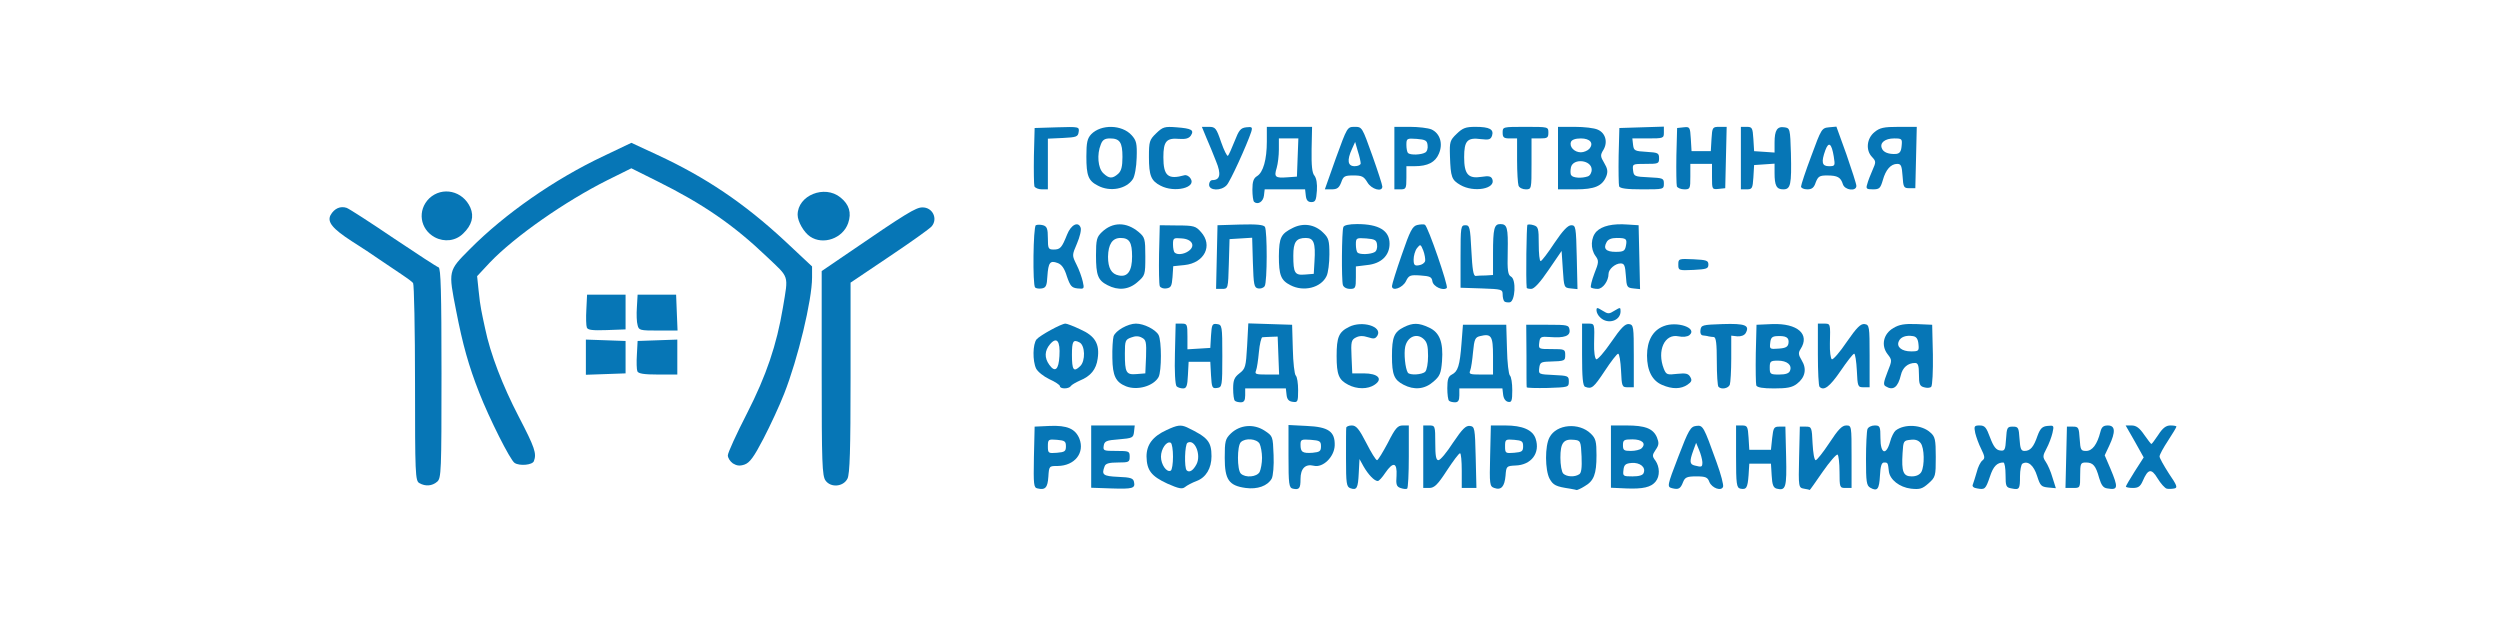 <svg xmlns="http://www.w3.org/2000/svg" width="200" height="50" viewBox="0 0 200 50" fill="none"><path d="M83.002 39.074C82.694 39.018 82.675 38.778 82.713 36.574L82.771 34.13L83.984 34.074C85.37 34.018 86.024 34.296 86.352 35.093C86.794 36.222 85.986 37.259 84.619 37.278C83.926 37.278 83.926 37.278 83.868 38.148C83.811 39.018 83.618 39.222 83.002 39.074ZM85.274 35.704C85.274 35.296 85.177 35.241 84.561 35.185C83.868 35.13 83.83 35.148 83.83 35.704C83.83 36.259 83.868 36.278 84.561 36.222C85.177 36.167 85.274 36.111 85.274 35.704Z" fill="#0676B6"></path><path d="M88.893 39.074L87.295 39.019V36.537V34.037H89.047H90.779L90.721 34.556C90.664 35.019 90.606 35.056 89.509 35.148C88.488 35.222 88.354 35.296 88.296 35.667C88.238 36.056 88.296 36.074 89.297 36.074C90.317 36.074 90.375 36.093 90.375 36.537C90.375 36.963 90.317 37 89.432 37C88.758 37 88.45 37.074 88.373 37.296C88.103 37.982 88.238 38.093 89.451 38.148C90.452 38.185 90.664 38.259 90.721 38.556C90.837 39.074 90.606 39.13 88.893 39.074Z" fill="#0676B6"></path><path d="M93.378 38.685C92.107 38.093 91.742 37.63 91.722 36.519C91.722 35.574 92.223 34.907 93.32 34.407C94.186 34 94.456 33.963 94.956 34.185C96.612 34.981 96.92 35.315 96.92 36.5C96.92 37.463 96.477 38.204 95.726 38.481C95.38 38.611 94.956 38.833 94.802 38.963C94.571 39.148 94.302 39.093 93.378 38.685ZM93.84 36.537C93.84 35.981 93.763 35.5 93.667 35.426C93.339 35.241 92.877 35.907 92.877 36.537C92.877 37.167 93.339 37.833 93.667 37.648C93.763 37.574 93.84 37.093 93.84 36.537ZM95.726 37.13C96.111 36.37 95.572 35.074 94.995 35.426C94.783 35.556 94.725 37.426 94.937 37.63C95.149 37.833 95.457 37.648 95.726 37.13Z" fill="#0676B6"></path><path d="M99.653 39.037C98.306 38.852 97.979 38.37 97.979 36.63C97.979 35.296 98.017 35.111 98.479 34.667C99.211 33.981 100.289 33.889 101.155 34.444C101.829 34.889 101.829 34.889 101.887 36.407C101.925 37.241 101.848 38.093 101.733 38.296C101.405 38.87 100.597 39.167 99.653 39.037ZM100.77 37.759C100.866 37.556 100.963 37.056 100.963 36.63C100.963 36.204 100.866 35.704 100.77 35.5C100.539 35.093 99.634 35.019 99.269 35.37C98.96 35.667 98.96 37.593 99.269 37.889C99.634 38.241 100.539 38.167 100.77 37.759Z" fill="#0676B6"></path><path d="M103.426 39.093C103.118 39.019 103.08 38.741 103.08 36.5V34L104.524 34.074C106.275 34.148 106.814 34.519 106.776 35.648C106.737 36.556 105.833 37.444 105.101 37.259C104.427 37.093 104.042 37.481 104.042 38.315C104.042 39.074 103.946 39.204 103.426 39.093ZM105.679 35.704C105.679 35.296 105.582 35.241 104.87 35.185C104.1 35.13 104.042 35.167 104.042 35.574C104.042 36.167 104.196 36.278 105.005 36.222C105.582 36.167 105.679 36.093 105.679 35.704Z" fill="#0676B6"></path><path d="M108.027 39.056C107.719 38.944 107.681 38.685 107.681 36.667C107.681 35.426 107.681 34.333 107.7 34.222C107.7 34.13 107.892 34.037 108.143 34.037C108.489 34.037 108.72 34.296 109.298 35.426C109.683 36.185 110.068 36.815 110.164 36.815C110.241 36.815 110.626 36.185 111.03 35.426C111.627 34.241 111.819 34.037 112.224 34.037H112.705V36.519C112.705 37.889 112.647 39.056 112.57 39.093C112.474 39.148 112.243 39.111 112.031 39.037C111.723 38.926 111.665 38.759 111.723 38.056C111.781 36.982 111.454 36.907 110.818 37.833C110.587 38.185 110.318 38.482 110.222 38.482C109.952 38.482 109.471 37.982 109.086 37.315L108.759 36.722L108.701 37.833C108.643 39.056 108.547 39.241 108.027 39.056Z" fill="#0676B6"></path><path d="M119.539 39.037C119.173 38.907 119.154 38.759 119.211 36.463L119.269 34.037H120.424C121.791 34.037 122.619 34.389 122.85 35.093C123.235 36.241 122.503 37.204 121.233 37.241C120.52 37.278 120.501 37.296 120.443 38.056C120.366 38.926 120.097 39.241 119.539 39.037ZM121.849 35.704C121.849 35.296 121.752 35.241 121.136 35.185C120.443 35.13 120.405 35.148 120.405 35.704C120.405 36.259 120.443 36.278 121.136 36.222C121.752 36.167 121.849 36.111 121.849 35.704Z" fill="#0676B6"></path><path d="M125.602 39.093C124.467 38.926 124.255 38.815 123.966 38.296C123.6 37.611 123.581 35.667 123.966 34.982C124.524 33.926 126.315 33.778 127.258 34.685C127.662 35.074 127.72 35.315 127.72 36.426C127.72 37.944 127.508 38.482 126.757 38.907C126.469 39.093 126.18 39.204 126.141 39.204C126.122 39.185 125.872 39.148 125.602 39.093ZM126.334 37.944C126.507 37.852 126.565 37.426 126.526 36.519C126.469 35.278 126.449 35.241 125.93 35.185C125.083 35.093 124.832 35.426 124.832 36.611C124.832 37.185 124.929 37.759 125.063 37.889C125.333 38.148 125.968 38.185 126.334 37.944Z" fill="#0676B6"></path><path d="M130.088 39.074L128.875 39.019V36.537V34.037H130.126C131.608 34.037 132.244 34.278 132.552 34.982C132.725 35.426 132.725 35.593 132.455 35.982C132.167 36.407 132.167 36.5 132.436 36.852C132.783 37.352 132.802 38.093 132.455 38.519C132.09 38.982 131.435 39.13 130.088 39.074ZM131.493 37.833C131.685 37.37 131.185 36.982 130.53 37.037C130.049 37.074 129.914 37.185 129.876 37.611C129.818 38.093 129.857 38.111 130.607 38.111C131.127 38.111 131.435 38.019 131.493 37.833ZM131.32 35.87C131.724 35.482 131.377 35.148 130.588 35.148C129.914 35.148 129.837 35.204 129.837 35.611C129.837 36.019 129.914 36.074 130.473 36.074C130.819 36.074 131.204 35.982 131.32 35.87Z" fill="#0676B6"></path><path d="M133.764 39.056C133.36 38.944 133.36 38.889 134.265 36.537C135.093 34.37 135.247 34.13 135.689 34.074C136.248 34 136.286 34.093 137.326 36.981C137.672 37.926 137.903 38.815 137.845 38.944C137.711 39.315 136.96 39.056 136.748 38.556C136.613 38.185 136.459 38.111 135.709 38.111C134.958 38.111 134.804 38.185 134.65 38.556C134.438 39.111 134.284 39.185 133.764 39.056ZM136.19 36.963C136.171 36.722 136.055 36.296 135.92 35.981L135.689 35.426L135.458 36.056C135.15 36.907 135.17 37.148 135.574 37.241C136.151 37.389 136.19 37.37 136.19 36.963Z" fill="#0676B6"></path><path d="M139.232 39.093C138.924 39.019 138.885 38.741 138.885 36.519V34.037H139.347C139.79 34.037 139.828 34.111 139.886 35.019L139.944 35.982H140.81H141.676L141.773 35.056C141.869 34.222 141.907 34.13 142.35 34.13H142.831L142.889 36.519C142.947 39 142.87 39.278 142.138 39.093C141.869 39.019 141.773 38.796 141.734 38.037L141.676 37.093H140.81H139.944L139.886 38.019C139.809 39.037 139.713 39.185 139.232 39.093Z" fill="#0676B6"></path><path d="M144.313 39.093C143.89 39.019 143.871 38.982 143.928 36.574L143.986 34.13H144.467C144.929 34.13 144.949 34.185 145.006 35.482C145.045 36.204 145.141 36.815 145.257 36.815C145.353 36.815 145.853 36.185 146.354 35.426C147.047 34.37 147.355 34.037 147.701 34.037C148.125 34.037 148.125 34.074 148.125 36.537V39.037H147.644C147.182 39.037 147.162 39 147.162 37.759C147.162 37.037 147.085 36.426 147.008 36.37C146.912 36.315 146.373 36.944 145.815 37.741C145.257 38.556 144.795 39.204 144.775 39.204C144.775 39.185 144.564 39.13 144.313 39.093Z" fill="#0676B6"></path><path d="M149.626 39.019C149.318 38.852 149.28 38.537 149.28 36.722C149.28 35.574 149.338 34.5 149.395 34.333C149.453 34.167 149.723 34.037 149.973 34.037C150.396 34.037 150.435 34.111 150.435 35.056C150.435 36.296 150.878 36.482 151.205 35.352C151.301 34.963 151.513 34.556 151.648 34.444C152.36 33.889 153.746 33.963 154.439 34.611C154.805 34.926 154.862 35.167 154.862 36.556C154.862 38.093 154.843 38.167 154.285 38.667C153.784 39.111 153.592 39.167 152.88 39.093C151.956 38.982 151.186 38.37 151.109 37.704C151.032 37.019 151.032 37 150.724 37C150.531 37 150.435 37.278 150.396 38.056C150.339 39.148 150.185 39.333 149.626 39.019ZM153.707 37.759C153.977 37.259 153.958 35.833 153.65 35.444C153.476 35.222 153.207 35.13 152.841 35.185C152.283 35.241 152.264 35.278 152.206 36.241C152.11 37.759 152.264 38.111 152.937 38.111C153.303 38.111 153.573 37.982 153.707 37.759Z" fill="#0676B6"></path><path d="M158.174 39.074C157.885 39.037 157.75 38.907 157.827 38.759C157.885 38.611 158.02 38.167 158.135 37.778C158.231 37.37 158.443 36.944 158.597 36.833C158.809 36.667 158.79 36.519 158.501 35.926C158.308 35.556 158.097 34.963 158.02 34.648C157.904 34.093 157.943 34.037 158.366 34.037C158.79 34.037 158.905 34.185 159.213 35.019C159.483 35.741 159.694 36 160.002 36.037C160.387 36.093 160.426 36 160.484 35.111C160.541 34.204 160.58 34.13 161.023 34.13C161.465 34.13 161.504 34.204 161.562 35.111C161.619 35.907 161.677 36.074 161.966 36.074C162.428 36.074 162.697 35.759 163.005 34.852C163.217 34.278 163.39 34.111 163.795 34.074C164.314 34.019 164.334 34.037 164.199 34.63C164.122 34.963 163.91 35.537 163.718 35.889C163.41 36.463 163.41 36.574 163.66 36.944C163.814 37.167 164.064 37.722 164.199 38.204L164.468 39.056L163.852 39C163.294 38.944 163.217 38.852 162.967 38.074C162.697 37.222 162.235 36.833 161.793 37.093C161.696 37.148 161.6 37.611 161.6 38.093C161.6 39.13 161.562 39.204 160.926 39.074C160.484 39 160.445 38.907 160.445 38C160.445 37.444 160.368 37 160.272 37C159.771 37 159.463 37.296 159.194 38.13C158.847 39.148 158.79 39.185 158.174 39.074Z" fill="#0676B6"></path><path d="M168.588 39.074C168.261 39.037 168.107 38.815 167.933 38.241C167.664 37.259 167.452 37 166.875 37C166.451 37 166.413 37.074 166.413 38.019C166.413 39.037 166.413 39.037 165.835 39.037H165.238L165.296 36.593L165.354 34.13H165.835C166.278 34.13 166.316 34.204 166.374 35.111C166.432 36 166.47 36.074 166.894 36.074C167.394 36.074 167.779 35.537 168.03 34.556C168.126 34.167 168.261 34.037 168.626 34.037C169.223 34.037 169.262 34.537 168.742 35.648L168.376 36.426L168.838 37.5C169.473 39.019 169.454 39.222 168.588 39.074Z" fill="#0676B6"></path><path d="M173.343 39.093C173.189 39.056 172.861 38.685 172.611 38.278C172.111 37.444 171.841 37.5 171.418 38.482C171.225 38.926 171.052 39.037 170.628 39.037C170.32 39.037 170.07 38.982 170.07 38.926C170.07 38.87 170.397 38.315 170.782 37.704L171.495 36.593L170.782 35.315L170.051 34.037H170.532C170.898 34.037 171.167 34.241 171.533 34.778C171.822 35.185 172.072 35.519 172.111 35.519C172.149 35.519 172.399 35.185 172.669 34.778C173.015 34.241 173.285 34.037 173.631 34.037C173.901 34.037 174.113 34.074 174.113 34.13C174.113 34.185 173.805 34.704 173.439 35.259C173.073 35.815 172.765 36.37 172.765 36.519C172.765 36.648 173.112 37.259 173.516 37.889C174.151 38.815 174.228 39.019 173.959 39.074C173.785 39.111 173.497 39.13 173.343 39.093Z" fill="#0676B6"></path><path d="M113.86 36.537V34.037H114.341C114.803 34.037 114.822 34.074 114.822 35.426C114.822 36.463 114.88 36.815 115.073 36.815C115.227 36.815 115.746 36.185 116.247 35.407C116.998 34.296 117.267 34.037 117.594 34.074C117.979 34.13 117.999 34.241 118.056 36.593L118.114 39.037H117.517H116.94V37.648C116.94 36.889 116.882 36.259 116.805 36.259C116.709 36.259 116.247 36.889 115.746 37.648C115.015 38.778 114.745 39.037 114.341 39.037H113.86V36.537Z" fill="#0676B6"></path><path d="M33.549 38.648C33.222 38.481 33.202 37.889 33.202 30.648C33.202 26.352 33.125 22.741 33.048 22.648C32.971 22.537 32.567 22.241 32.144 21.963C31.72 21.685 30.95 21.167 30.411 20.796C29.891 20.426 28.871 19.759 28.14 19.296C26.6 18.296 26.157 17.759 26.446 17.204C26.754 16.667 27.235 16.463 27.735 16.63C27.966 16.722 29.66 17.815 31.489 19.056C33.337 20.296 34.954 21.352 35.089 21.389C35.262 21.463 35.32 23.333 35.32 29.87C35.32 37.741 35.301 38.259 34.973 38.537C34.569 38.889 34.03 38.926 33.549 38.648Z" fill="#0676B6"></path><path d="M66.043 38.444C65.773 38.074 65.735 37.037 65.735 29.852V21.685L67.91 20.204C72.472 17.074 73.281 16.593 73.781 16.593C74.609 16.574 75.052 17.5 74.532 18.111C74.397 18.278 72.896 19.352 71.183 20.5L68.045 22.611V30.222C68.045 35.963 67.987 37.944 67.795 38.296C67.467 38.944 66.466 39.037 66.043 38.444Z" fill="#0676B6"></path><path d="M58.632 37.074C58.401 36.907 58.227 36.63 58.227 36.426C58.227 36.222 58.92 34.704 59.767 33.056C61.307 30.037 62.135 27.593 62.636 24.593C63.078 21.926 63.175 22.278 61.327 20.519C58.689 18 56.245 16.315 52.587 14.5L50.508 13.463L48.602 14.408C45.234 16.093 41.191 18.907 39.189 21L38.169 22.093L38.284 23.204C38.342 23.815 38.438 24.519 38.496 24.778C38.535 25.037 38.689 25.704 38.804 26.259C39.228 28.315 40.209 30.852 41.499 33.333C42.789 35.815 42.943 36.278 42.712 36.889C42.596 37.204 41.576 37.296 41.172 37.037C40.825 36.833 39.112 33.407 38.342 31.426C37.495 29.278 37.014 27.556 36.494 24.87C35.859 21.63 35.84 21.685 37.591 19.926C40.383 17.111 44.367 14.333 48.294 12.482L50.508 11.426L52.587 12.389C56.456 14.185 59.536 16.259 62.77 19.259L64.965 21.315V22.204C64.965 24 63.829 28.722 62.732 31.5C62.366 32.444 61.615 34.056 61.076 35.093C60.306 36.574 59.979 37.019 59.556 37.167C59.171 37.296 58.94 37.259 58.632 37.074Z" fill="#0676B6"></path><path d="M98.787 32.056C98.71 32 98.652 31.555 98.652 31.093C98.652 30.407 98.749 30.185 99.153 29.87C99.634 29.5 99.673 29.352 99.769 27.685L99.865 25.87L101.617 25.926L103.369 25.982L103.426 27.926C103.446 29 103.561 29.944 103.657 30.037C103.773 30.148 103.85 30.667 103.85 31.222C103.85 32.148 103.811 32.204 103.426 32.148C103.099 32.111 102.964 31.944 102.926 31.593L102.868 31.074H101.232H99.615V31.63C99.615 32.037 99.519 32.185 99.268 32.185C99.076 32.185 98.845 32.13 98.787 32.056ZM102.271 28.444L102.214 26.926L101.694 26.944C101.386 26.963 101.078 26.963 100.982 26.982C100.905 27 100.77 27.518 100.712 28.167C100.654 28.796 100.558 29.463 100.481 29.648C100.366 29.926 100.462 29.963 101.328 29.963H102.329L102.271 28.444Z" fill="#0676B6"></path><path d="M115.92 32.056C115.843 32 115.785 31.537 115.785 31.055C115.785 30.352 115.862 30.111 116.151 29.963C116.632 29.722 116.786 29.259 116.921 27.463L117.036 25.981H118.769H120.501L120.559 27.926C120.578 29 120.694 29.944 120.79 30.037C120.905 30.148 120.982 30.667 120.982 31.222C120.982 32.074 120.925 32.204 120.655 32.148C120.443 32.111 120.289 31.889 120.251 31.574L120.193 31.074H118.461H116.747V31.63C116.747 32.037 116.651 32.185 116.401 32.185C116.208 32.185 115.977 32.13 115.92 32.056ZM119.442 28.481C119.442 26.87 119.308 26.667 118.403 26.889C118.018 26.981 117.941 27.13 117.845 28.148C117.787 28.796 117.691 29.463 117.614 29.648C117.498 29.926 117.594 29.963 118.461 29.963H119.442V28.481Z" fill="#0676B6"></path><path d="M84.792 30.889C84.792 30.796 84.407 30.537 83.945 30.333C83.483 30.111 83.021 29.741 82.887 29.482C82.598 28.87 82.617 27.537 82.925 27.148C83.195 26.833 84.908 25.889 85.235 25.889C85.351 25.889 85.89 26.093 86.429 26.352C87.603 26.87 87.988 27.518 87.815 28.685C87.699 29.556 87.256 30.093 86.39 30.445C86.063 30.593 85.736 30.778 85.659 30.889C85.505 31.13 84.792 31.13 84.792 30.889ZM84.754 28.482C84.831 27.278 84.542 26.907 84.003 27.537C83.56 28.056 83.541 28.63 83.945 29.185C84.407 29.833 84.696 29.574 84.754 28.482ZM86.409 29.296C86.852 28.889 86.814 27.611 86.352 27.389C85.851 27.13 85.755 27.296 85.755 28.389C85.755 29.611 85.89 29.796 86.409 29.296Z" fill="#0676B6"></path><path d="M90.086 30.907C89.258 30.574 89.008 30.074 88.989 28.648C88.97 27.889 89.027 27.111 89.085 26.907C89.239 26.445 90.24 25.889 90.875 25.889C91.511 25.889 92.435 26.352 92.685 26.796C92.935 27.259 92.935 29.704 92.685 30.167C92.281 30.889 90.991 31.259 90.086 30.907ZM91.684 28.537C91.722 27.37 91.684 27.185 91.357 27.018C91.106 26.87 90.818 26.87 90.49 27C90.028 27.167 89.99 27.259 89.99 28.278C89.99 29.815 90.086 30 90.933 29.926L91.626 29.87L91.684 28.537Z" fill="#0676B6"></path><path d="M94.129 30.907C94.013 30.796 93.955 29.667 93.994 28.315L94.052 25.889H94.533C94.976 25.889 94.995 25.945 94.995 26.926V27.945L95.919 27.889L96.824 27.833L96.881 26.852C96.939 25.963 96.978 25.87 97.363 25.926C97.767 25.982 97.786 26.056 97.786 28.482C97.786 30.907 97.767 30.982 97.363 31.037C96.978 31.093 96.939 31.018 96.881 30.018L96.824 28.945H95.957H95.091L95.033 30.018C94.995 30.87 94.918 31.074 94.648 31.074C94.456 31.074 94.225 31 94.129 30.907Z" fill="#0676B6"></path><path d="M107.854 30.778C107.103 30.389 106.93 29.982 106.93 28.482C106.93 26.963 107.103 26.556 107.931 26.148C108.97 25.63 110.587 26.111 110.202 26.833C110.029 27.111 109.914 27.13 109.452 26.982C109.047 26.852 108.759 26.852 108.47 27C108.104 27.185 108.066 27.352 108.123 28.537L108.181 29.87H109.105C110.241 29.87 110.664 30.315 109.971 30.778C109.432 31.148 108.547 31.148 107.854 30.778Z" fill="#0676B6"></path><path d="M112.281 30.778C111.531 30.389 111.357 29.982 111.357 28.482C111.357 26.963 111.531 26.555 112.32 26.167C113.032 25.815 113.494 25.815 114.322 26.204C115.169 26.593 115.477 27.37 115.361 28.907C115.284 29.87 115.188 30.093 114.668 30.537C113.975 31.148 113.128 31.222 112.281 30.778ZM114.014 29.741C114.149 29.611 114.245 29.055 114.245 28.482C114.245 27.667 114.168 27.352 113.86 27.093C113.321 26.63 112.589 26.944 112.416 27.741C112.301 28.278 112.416 29.482 112.628 29.815C112.782 30.037 113.764 29.982 114.014 29.741Z" fill="#0676B6"></path><path d="M122.137 30.981C122.118 30.926 122.118 29.778 122.118 28.444L122.099 25.981H123.812C125.41 25.981 125.506 26 125.564 26.389C125.641 26.87 125.16 27.055 124.005 26.963C123.254 26.907 123.196 26.944 123.138 27.426C123.081 27.926 123.1 27.926 124.139 27.926C125.16 27.926 125.217 27.944 125.217 28.389C125.217 28.87 125.198 28.889 123.966 28.926C123.273 28.944 123.196 29 123.138 29.444C123.081 29.944 123.1 29.944 124.293 30C125.448 30.055 125.506 30.074 125.506 30.518C125.506 30.981 125.468 30.981 123.831 31.037C122.888 31.055 122.137 31.037 122.137 30.981Z" fill="#0676B6"></path><path d="M126.815 30.945C126.623 30.889 126.565 30.185 126.565 28.37V25.889H127.046C127.585 25.889 127.566 25.87 127.527 27.5C127.508 28.111 127.585 28.685 127.701 28.741C127.797 28.796 128.336 28.185 128.894 27.37C129.683 26.222 130.011 25.889 130.319 25.926C130.684 25.982 130.704 26.111 130.704 28.482V30.982H130.222C129.76 30.982 129.741 30.926 129.683 29.648C129.645 28.907 129.549 28.296 129.452 28.296C129.356 28.296 128.875 28.926 128.374 29.685C127.489 31.019 127.335 31.148 126.815 30.945Z" fill="#0676B6"></path><path d="M132.975 30.796C132.186 30.463 131.762 29.667 131.762 28.444C131.762 27.259 132.224 26.426 133.091 26.093C134.149 25.667 135.843 26.241 135.15 26.815C134.977 26.944 134.631 26.981 134.284 26.907C133.168 26.667 132.532 28.055 133.11 29.518C133.302 29.981 133.379 30 134.188 29.907C134.881 29.833 135.073 29.889 135.227 30.167C135.381 30.426 135.324 30.555 134.996 30.778C134.477 31.13 133.784 31.148 132.975 30.796Z" fill="#0676B6"></path><path d="M137.48 30.945C137.403 30.889 137.345 29.963 137.345 28.907C137.345 27.519 137.287 27 137.114 26.963C136.979 26.963 136.787 26.926 136.671 26.907C136.575 26.87 136.363 26.852 136.228 26.833C136.074 26.815 135.997 26.648 136.036 26.407C136.094 26 136.19 25.982 137.807 25.926C139.616 25.87 140.001 26.019 139.655 26.648C139.539 26.833 139.289 26.926 138.981 26.907L138.5 26.852V28.667C138.5 29.667 138.442 30.611 138.384 30.778C138.269 31.074 137.711 31.185 137.48 30.945Z" fill="#0676B6"></path><path d="M140.502 30.833C140.463 30.704 140.444 29.556 140.463 28.278L140.521 25.982L141.772 25.926C143.813 25.852 144.814 26.741 144.044 27.926C143.851 28.222 143.871 28.389 144.14 28.833C144.564 29.518 144.41 30.204 143.755 30.704C143.37 31 142.966 31.074 141.926 31.074C141.022 31.074 140.579 31 140.502 30.833ZM143.197 29.667C143.389 29.204 142.966 28.852 142.234 28.852C141.638 28.852 141.58 28.907 141.58 29.407C141.58 29.926 141.618 29.963 142.331 29.963C142.85 29.963 143.12 29.87 143.197 29.667ZM143.081 27.445C143.139 27 142.889 26.852 142.157 26.889C141.772 26.907 141.657 27.018 141.618 27.426C141.561 27.926 141.58 27.945 142.292 27.889C142.87 27.852 143.043 27.741 143.081 27.445Z" fill="#0676B6"></path><path d="M145.565 30.945C145.488 30.889 145.43 29.722 145.43 28.352V25.889H145.911C146.45 25.889 146.431 25.87 146.392 27.5C146.373 28.111 146.45 28.685 146.546 28.741C146.643 28.796 147.182 28.185 147.74 27.352C148.548 26.185 148.856 25.889 149.164 25.926C149.549 25.982 149.569 26.093 149.569 28.482V30.982H149.087C148.625 30.982 148.606 30.926 148.548 29.648C148.51 28.907 148.414 28.296 148.337 28.296C148.24 28.296 147.759 28.926 147.239 29.685C146.373 30.945 145.911 31.296 145.565 30.945Z" fill="#0676B6"></path><path d="M150.858 30.907C150.647 30.796 150.685 30.574 150.993 29.778C151.378 28.815 151.378 28.815 150.993 28.315C150.473 27.63 150.666 26.704 151.474 26.241C151.936 25.963 152.36 25.889 153.322 25.926L154.574 25.981L154.631 28.37C154.651 29.685 154.593 30.852 154.497 30.944C154.4 31.037 154.15 31.055 153.919 30.981C153.573 30.889 153.515 30.722 153.515 29.944C153.515 29.241 153.438 29.037 153.207 29.037C152.629 29.037 152.206 29.407 152.071 30C151.84 30.981 151.455 31.278 150.858 30.907ZM153.476 27.518C153.438 27.111 153.303 26.926 153.034 26.889C152.475 26.796 152.033 26.963 151.898 27.315C151.705 27.759 152.148 28.111 152.88 28.111C153.496 28.111 153.534 28.074 153.476 27.518Z" fill="#0676B6"></path><path d="M46.87 28.574V27.167L48.468 27.222L50.046 27.278V28.574V29.87L48.468 29.926L46.87 29.982V28.574Z" fill="#0676B6"></path><path d="M50.989 29.704C50.932 29.574 50.912 28.963 50.951 28.37L51.009 27.278L52.606 27.222L54.185 27.167V28.574V29.963H52.645C51.509 29.963 51.066 29.889 50.989 29.704Z" fill="#0676B6"></path><path d="M46.947 26.204C46.889 26.055 46.87 25.407 46.908 24.759L46.966 23.574H48.506H50.046V24.963V26.352L48.545 26.407C47.409 26.444 47.024 26.407 46.947 26.204Z" fill="#0676B6"></path><path d="M51.009 26.018C50.932 25.778 50.912 25.13 50.951 24.574L51.009 23.574H52.549H54.089L54.146 25.018L54.204 26.444H52.664C51.201 26.444 51.105 26.426 51.009 26.018Z" fill="#0676B6"></path><path d="M128.028 25.407C127.855 25.259 127.72 25 127.72 24.833C127.72 24.574 127.778 24.593 128.201 24.852C128.644 25.13 128.721 25.13 129.164 24.852C129.626 24.574 129.645 24.574 129.645 24.907C129.645 25.667 128.625 25.982 128.028 25.407Z" fill="#0676B6"></path><path d="M120.347 24.111C120.27 24.037 120.212 23.778 120.212 23.556C120.212 23.148 120.135 23.13 118.538 23.074L116.844 23.019V20.519C116.844 18.148 116.863 18.019 117.229 18.019C117.575 18.019 117.614 18.167 117.71 20.056C117.787 21.519 117.864 22.093 118.056 22.074C118.172 22.056 118.557 22.037 118.865 22.037L119.442 22V20.259C119.442 18.278 119.539 17.926 120.02 17.926C120.578 17.926 120.655 18.204 120.617 20.148C120.578 21.667 120.636 22 120.886 22.13C121.31 22.37 121.213 24.093 120.79 24.185C120.617 24.204 120.424 24.185 120.347 24.111Z" fill="#0676B6"></path><path d="M82.81 23C82.598 22.796 82.656 18.148 82.867 18.019C82.983 17.963 83.233 17.963 83.445 18.019C83.753 18.111 83.83 18.296 83.83 19.056C83.83 19.889 83.868 19.963 84.292 19.963C84.831 19.963 84.946 19.815 85.37 18.759C85.678 17.982 86.255 17.685 86.448 18.204C86.525 18.37 86.39 18.945 86.159 19.482C85.755 20.426 85.755 20.426 86.121 21.167C86.332 21.574 86.544 22.185 86.621 22.519C86.756 23.111 86.737 23.13 86.198 23.074C85.736 23.019 85.62 22.889 85.351 22.111C85.158 21.463 84.927 21.148 84.6 21.037C84.003 20.815 83.868 21 83.791 22.093C83.753 22.852 83.676 23.019 83.349 23.074C83.118 23.111 82.887 23.074 82.81 23Z" fill="#0676B6"></path><path d="M88.604 22.815C87.834 22.426 87.68 22.019 87.68 20.426C87.68 19.185 87.738 18.963 88.142 18.574C89.008 17.741 90.105 17.741 91.087 18.556C91.588 18.982 91.626 19.093 91.626 20.519C91.626 22 91.607 22.037 90.991 22.574C90.298 23.185 89.451 23.259 88.604 22.815ZM90.567 20.519C90.567 19.389 90.356 19.037 89.643 19.037C88.989 19.037 88.662 19.537 88.642 20.537C88.642 21.445 88.912 21.926 89.509 22.037C90.221 22.185 90.567 21.667 90.567 20.519Z" fill="#0676B6"></path><path d="M92.781 22.889C92.724 22.741 92.704 21.593 92.724 20.315L92.781 18.019L94.206 18.037C95.515 18.037 95.669 18.093 96.073 18.556C97.055 19.63 96.362 21.037 94.764 21.204L93.859 21.296L93.802 22.167C93.744 22.889 93.686 23.019 93.301 23.074C93.07 23.111 92.839 23.019 92.781 22.889ZM95.072 20.093C95.669 19.685 95.38 19.13 94.552 19.074C93.879 19.019 93.84 19.037 93.84 19.556C93.84 19.852 93.898 20.148 93.975 20.204C94.167 20.407 94.706 20.352 95.072 20.093Z" fill="#0676B6"></path><path d="M97.343 20.574L97.401 18.018L99.211 17.963C100.539 17.926 101.078 17.981 101.193 18.148C101.386 18.463 101.386 22.574 101.174 22.889C101.078 23.037 100.847 23.111 100.654 23.074C100.327 23.018 100.289 22.796 100.231 21.018L100.173 19.018L99.268 19.074L98.364 19.13L98.306 21.13C98.248 23.111 98.248 23.111 97.767 23.111H97.286L97.343 20.574Z" fill="#0676B6"></path><path d="M103.234 22.815C102.464 22.426 102.31 22 102.31 20.482C102.329 19 102.464 18.704 103.446 18.222C104.273 17.815 105.178 17.945 105.852 18.611C106.295 19.037 106.352 19.241 106.352 20.352C106.352 21.037 106.256 21.833 106.121 22.093C105.679 23.019 104.293 23.37 103.234 22.815ZM105.159 20.907C105.255 19.426 105.101 19.037 104.466 19.037C103.696 19.037 103.465 19.352 103.465 20.445C103.465 21.852 103.58 22.037 104.408 21.963L105.101 21.907L105.159 20.907Z" fill="#0676B6"></path><path d="M107.43 22.796C107.315 22.407 107.334 18.5 107.469 18.167C107.507 18.019 107.931 17.926 108.566 17.926C110.318 17.926 111.165 18.445 111.165 19.5C111.165 20.445 110.491 21.093 109.375 21.204L108.47 21.315V22.204C108.47 23.037 108.431 23.111 108.008 23.111C107.719 23.111 107.488 22.982 107.43 22.796ZM109.971 20.167C110.125 20.093 110.202 19.815 110.164 19.574C110.125 19.204 109.991 19.13 109.298 19.074C108.508 19.019 108.47 19.037 108.47 19.556C108.47 19.852 108.528 20.148 108.605 20.204C108.778 20.389 109.663 20.352 109.971 20.167Z" fill="#0676B6"></path><path d="M111.357 22.889C111.357 22.759 111.704 21.63 112.147 20.37C112.801 18.463 112.994 18.093 113.379 18C113.629 17.945 113.918 17.926 113.995 17.982C114.245 18.13 115.881 22.889 115.746 23.037C115.458 23.296 114.649 22.926 114.591 22.5C114.534 22.148 114.399 22.093 113.629 22.037C112.82 21.982 112.705 22.019 112.474 22.5C112.204 23.037 111.357 23.333 111.357 22.889ZM114.014 20.87C114.033 20.722 113.975 20.333 113.86 20.037C113.648 19.519 113.629 19.519 113.359 19.852C113.205 20.056 113.09 20.463 113.09 20.759C113.09 21.204 113.167 21.278 113.513 21.222C113.764 21.185 113.975 21.037 114.014 20.87Z" fill="#0676B6"></path><path d="M122.137 23.019C122.06 22.389 122.118 18.056 122.195 17.982C122.253 17.945 122.484 17.945 122.696 18.019C123.061 18.13 123.1 18.278 123.1 19.519C123.1 20.278 123.158 20.889 123.254 20.889C123.331 20.889 123.831 20.241 124.351 19.445C125.025 18.445 125.429 18.019 125.699 18.019C126.064 18.019 126.084 18.167 126.141 20.574L126.199 23.13L125.66 23.074C125.121 23.019 125.121 23 125.025 21.537L124.929 20.074L123.889 21.593C123.215 22.593 122.734 23.111 122.503 23.111C122.291 23.111 122.137 23.074 122.137 23.019Z" fill="#0676B6"></path><path d="M127.277 23C127.22 22.945 127.335 22.445 127.547 21.889C127.913 20.982 127.913 20.852 127.643 20.482C127.22 19.907 127.258 19 127.72 18.519C128.163 18.074 129.01 17.87 130.223 17.963L131.089 18.019L131.147 20.574L131.204 23.13L130.665 23.074C130.165 23.019 130.126 22.963 130.069 22.056C130.011 21.241 129.953 21.074 129.645 21.074C129.222 21.074 128.683 21.537 128.683 21.907C128.683 22.482 128.221 23.111 127.816 23.111C127.585 23.111 127.354 23.056 127.277 23ZM130.069 19.685C130.184 19.111 130.107 19.037 129.337 19.037C128.914 19.037 128.644 19.148 128.529 19.37C128.24 19.889 128.471 20.148 129.26 20.148C129.876 20.148 129.992 20.074 130.069 19.685Z" fill="#0676B6"></path><path d="M134.265 21.167C134.265 20.704 134.284 20.685 135.478 20.741C136.517 20.796 136.671 20.833 136.671 21.167C136.671 21.5 136.517 21.537 135.478 21.593C134.284 21.648 134.265 21.63 134.265 21.167Z" fill="#0676B6"></path><path d="M34.781 18.981C33.587 18.333 33.376 16.815 34.338 15.87C35.378 14.889 37.033 15.259 37.63 16.611C37.938 17.333 37.745 18.018 37.052 18.685C36.456 19.278 35.551 19.389 34.781 18.981Z" fill="#0676B6"></path><path d="M64.811 18.926C64.31 18.593 63.81 17.722 63.81 17.185C63.81 15.63 65.966 14.759 67.236 15.796C67.929 16.352 68.141 17.018 67.852 17.852C67.429 19.074 65.85 19.63 64.811 18.926Z" fill="#0676B6"></path><path d="M100.327 16.148C100.25 16.074 100.192 15.63 100.192 15.167C100.192 14.519 100.289 14.259 100.558 14.093C101.059 13.796 101.347 12.759 101.347 11.315V10.148H103.157H104.966L104.928 11.944C104.909 13.241 104.966 13.852 105.159 14.056C105.313 14.259 105.39 14.704 105.351 15.259C105.294 16.019 105.236 16.167 104.909 16.167C104.639 16.167 104.504 16.019 104.466 15.667L104.408 15.148H102.791H101.174L101.116 15.648C101.059 16.148 100.616 16.407 100.327 16.148ZM103.811 12.611L103.869 11.074H103.08H102.31V11.963C102.31 12.444 102.233 13.093 102.137 13.426C101.906 14.167 102.021 14.259 102.984 14.185L103.754 14.13L103.811 12.611Z" fill="#0676B6"></path><path d="M82.752 14.907C82.713 14.778 82.694 13.667 82.713 12.444L82.771 10.241L84.561 10.185C86.332 10.13 86.352 10.148 86.294 10.556C86.236 10.944 86.121 10.982 85.043 11.037L83.83 11.093V13.111V15.148H83.349C83.079 15.148 82.81 15.037 82.752 14.907Z" fill="#0676B6"></path><path d="M87.834 14.852C87.064 14.463 86.91 14.056 86.91 12.518C86.91 11.389 86.987 11.074 87.295 10.741C88.084 9.926 89.759 9.963 90.529 10.815C90.914 11.241 90.972 11.482 90.933 12.63C90.914 13.352 90.779 14.111 90.625 14.333C90.105 15.13 88.796 15.37 87.834 14.852ZM89.451 13.907C89.701 13.685 89.797 13.333 89.797 12.556C89.797 11.389 89.586 11.074 88.796 11.074C88.392 11.074 88.2 11.185 88.065 11.556C87.738 12.352 87.834 13.444 88.257 13.852C88.719 14.296 88.989 14.315 89.451 13.907Z" fill="#0676B6"></path><path d="M92.839 14.852C92.088 14.463 91.915 14.056 91.915 12.556C91.915 11.333 91.953 11.185 92.492 10.667C93.031 10.148 93.166 10.111 94.129 10.185C95.341 10.278 95.553 10.408 95.264 10.852C95.11 11.074 94.841 11.148 94.34 11.111C93.32 11.019 93.07 11.296 93.07 12.574C93.07 14.074 93.436 14.389 94.764 14.019C94.918 13.982 95.129 14.093 95.245 14.278C95.746 15.019 93.955 15.444 92.839 14.852Z" fill="#0676B6"></path><path d="M96.727 14.778C96.727 14.574 96.843 14.408 96.997 14.408C97.613 14.408 97.709 13.926 97.286 12.908C97.074 12.352 96.727 11.519 96.516 11.037L96.15 10.148H96.708C97.228 10.148 97.305 10.241 97.69 11.37C97.921 12.037 98.171 12.519 98.229 12.463C98.306 12.408 98.537 11.87 98.768 11.296C99.114 10.408 99.249 10.241 99.692 10.185C100.173 10.13 100.212 10.167 100.096 10.556C99.75 11.593 98.421 14.519 98.133 14.815C97.69 15.296 96.727 15.259 96.727 14.778Z" fill="#0676B6"></path><path d="M106.872 12.648C107.777 10.167 107.777 10.148 108.374 10.148C108.97 10.148 108.97 10.167 109.779 12.426C110.222 13.667 110.587 14.796 110.587 14.926C110.587 15.389 109.721 15.148 109.394 14.593C109.105 14.111 108.951 14.037 108.277 14.037C107.565 14.037 107.469 14.093 107.296 14.593C107.122 15.037 106.968 15.148 106.526 15.148H105.987L106.872 12.648ZM108.855 13.074C108.855 12.944 108.759 12.5 108.624 12.093L108.412 11.352L108.162 11.908C107.738 12.833 107.815 13.296 108.374 13.296C108.643 13.296 108.855 13.185 108.855 13.074Z" fill="#0676B6"></path><path d="M111.55 12.648V10.148H112.801C113.475 10.148 114.245 10.241 114.514 10.352C115.207 10.667 115.458 11.5 115.111 12.296C114.822 12.982 114.226 13.296 113.167 13.296H112.512V14.222C112.512 15.093 112.474 15.148 112.031 15.148H111.55V12.648ZM114.014 12.204C114.168 12.13 114.245 11.852 114.206 11.611C114.168 11.241 114.033 11.167 113.34 11.111C112.551 11.056 112.512 11.074 112.512 11.593C112.512 11.889 112.57 12.185 112.647 12.241C112.82 12.426 113.706 12.389 114.014 12.204Z" fill="#0676B6"></path><path d="M116.824 14.796C116.131 14.389 116.054 14.185 115.997 12.5C115.958 11.333 115.997 11.222 116.536 10.704C117.017 10.241 117.248 10.148 118.037 10.148C119.173 10.148 119.519 10.352 119.365 10.852C119.25 11.167 119.115 11.204 118.48 11.13C117.383 10.982 117.132 11.259 117.132 12.574C117.132 13.944 117.46 14.315 118.518 14.148C119.096 14.056 119.288 14.093 119.385 14.333C119.693 15.111 117.902 15.426 116.824 14.796Z" fill="#0676B6"></path><path d="M121.483 14.852C121.425 14.685 121.367 13.778 121.367 12.815V11.074H120.79C120.309 11.074 120.212 11 120.212 10.611C120.212 10.148 120.212 10.148 122.041 10.148C123.87 10.148 123.87 10.148 123.87 10.611C123.87 11.019 123.793 11.074 123.196 11.074H122.522V13.111C122.522 15.13 122.522 15.148 122.06 15.148C121.81 15.148 121.541 15.019 121.483 14.852Z" fill="#0676B6"></path><path d="M124.64 12.648V10.148H125.987C126.719 10.148 127.547 10.241 127.816 10.37C128.432 10.63 128.644 11.352 128.278 11.982C128.009 12.408 128.028 12.519 128.336 13.037C128.605 13.482 128.644 13.722 128.509 14.093C128.182 14.889 127.585 15.148 126.045 15.148H124.64V12.648ZM127.027 14.111C127.2 14.056 127.335 13.815 127.335 13.574C127.335 12.796 125.872 12.63 125.679 13.37C125.622 13.63 125.622 13.926 125.699 14.019C125.833 14.241 126.546 14.278 127.027 14.111ZM127.142 11.908C127.527 11.463 127.219 11.074 126.469 11.074C126.026 11.074 125.737 11.185 125.679 11.352C125.525 11.741 125.949 12.185 126.469 12.185C126.7 12.185 127.008 12.056 127.142 11.908Z" fill="#0676B6"></path><path d="M129.529 14.907C129.491 14.778 129.472 13.667 129.491 12.444L129.549 10.241L131.339 10.185L133.11 10.13V10.611C133.11 11.056 133.071 11.074 131.839 11.074H130.588L130.646 11.593C130.704 12.056 130.781 12.093 131.724 12.148C132.648 12.204 132.725 12.241 132.725 12.667C132.725 13.093 132.667 13.111 131.647 13.111C130.607 13.111 130.588 13.111 130.646 13.63C130.704 14.111 130.761 14.13 131.916 14.185C133.033 14.241 133.11 14.259 133.11 14.685C133.11 15.148 133.091 15.148 131.377 15.148C130.126 15.148 129.606 15.074 129.529 14.907Z" fill="#0676B6"></path><path d="M134.149 14.908C134.111 14.778 134.092 13.667 134.111 12.444L134.169 10.241L134.688 10.185C135.189 10.13 135.208 10.167 135.266 11.111L135.324 12.093H136.094H136.864L136.921 11.111C136.979 10.185 136.998 10.148 137.557 10.148H138.134L138.076 12.611L138.019 15.056L137.499 15.111C136.96 15.167 136.96 15.148 136.96 14.148V13.111H136.094H135.227V14.13C135.227 15.093 135.208 15.148 134.746 15.148C134.477 15.148 134.207 15.037 134.149 14.908Z" fill="#0676B6"></path><path d="M139.27 12.648V10.148H139.732C140.175 10.148 140.213 10.222 140.271 11.13L140.329 12.093L141.157 12.148L141.965 12.204V11.408C141.965 10.408 142.177 10.093 142.754 10.185C143.197 10.241 143.216 10.296 143.274 12.278C143.332 14.778 143.255 15.148 142.658 15.148C142.119 15.148 141.965 14.852 141.965 13.833V13.093L141.157 13.148L140.329 13.204L140.271 14.185C140.213 15.074 140.175 15.148 139.732 15.148H139.27V12.648Z" fill="#0676B6"></path><path d="M144.083 14.926C144.083 14.796 144.448 13.685 144.91 12.463C145.7 10.315 145.738 10.241 146.316 10.185L146.912 10.13L147.721 12.37C148.144 13.593 148.51 14.722 148.51 14.87C148.51 15.333 147.586 15.222 147.432 14.741C147.259 14.185 147.009 14.037 146.162 14.037C145.565 14.037 145.449 14.111 145.257 14.593C145.122 15.018 144.949 15.148 144.583 15.148C144.294 15.148 144.083 15.037 144.083 14.926ZM146.701 12.518C146.527 11.463 146.296 11.296 146.027 12.018C145.68 12.982 145.757 13.296 146.316 13.296C146.816 13.296 146.816 13.259 146.701 12.518Z" fill="#0676B6"></path><path d="M149.376 14.741C149.434 14.5 149.626 14 149.8 13.611C150.088 12.963 150.088 12.908 149.761 12.556C149.241 12.019 149.338 11.074 149.954 10.574C150.377 10.222 150.685 10.148 151.898 10.148H153.342L153.284 12.611L153.226 15.056H152.745C152.302 15.056 152.264 14.982 152.206 14.093C152.148 13.278 152.09 13.111 151.782 13.111C151.263 13.111 150.858 13.574 150.627 14.408C150.435 15.056 150.358 15.148 149.838 15.148C149.318 15.148 149.261 15.093 149.376 14.741ZM152.129 11.685C152.187 11.111 152.167 11.074 151.532 11.074C150.801 11.074 150.358 11.426 150.55 11.87C150.666 12.185 151.089 12.352 151.686 12.315C151.975 12.278 152.09 12.13 152.129 11.685Z" fill="#0676B6"></path></svg>
